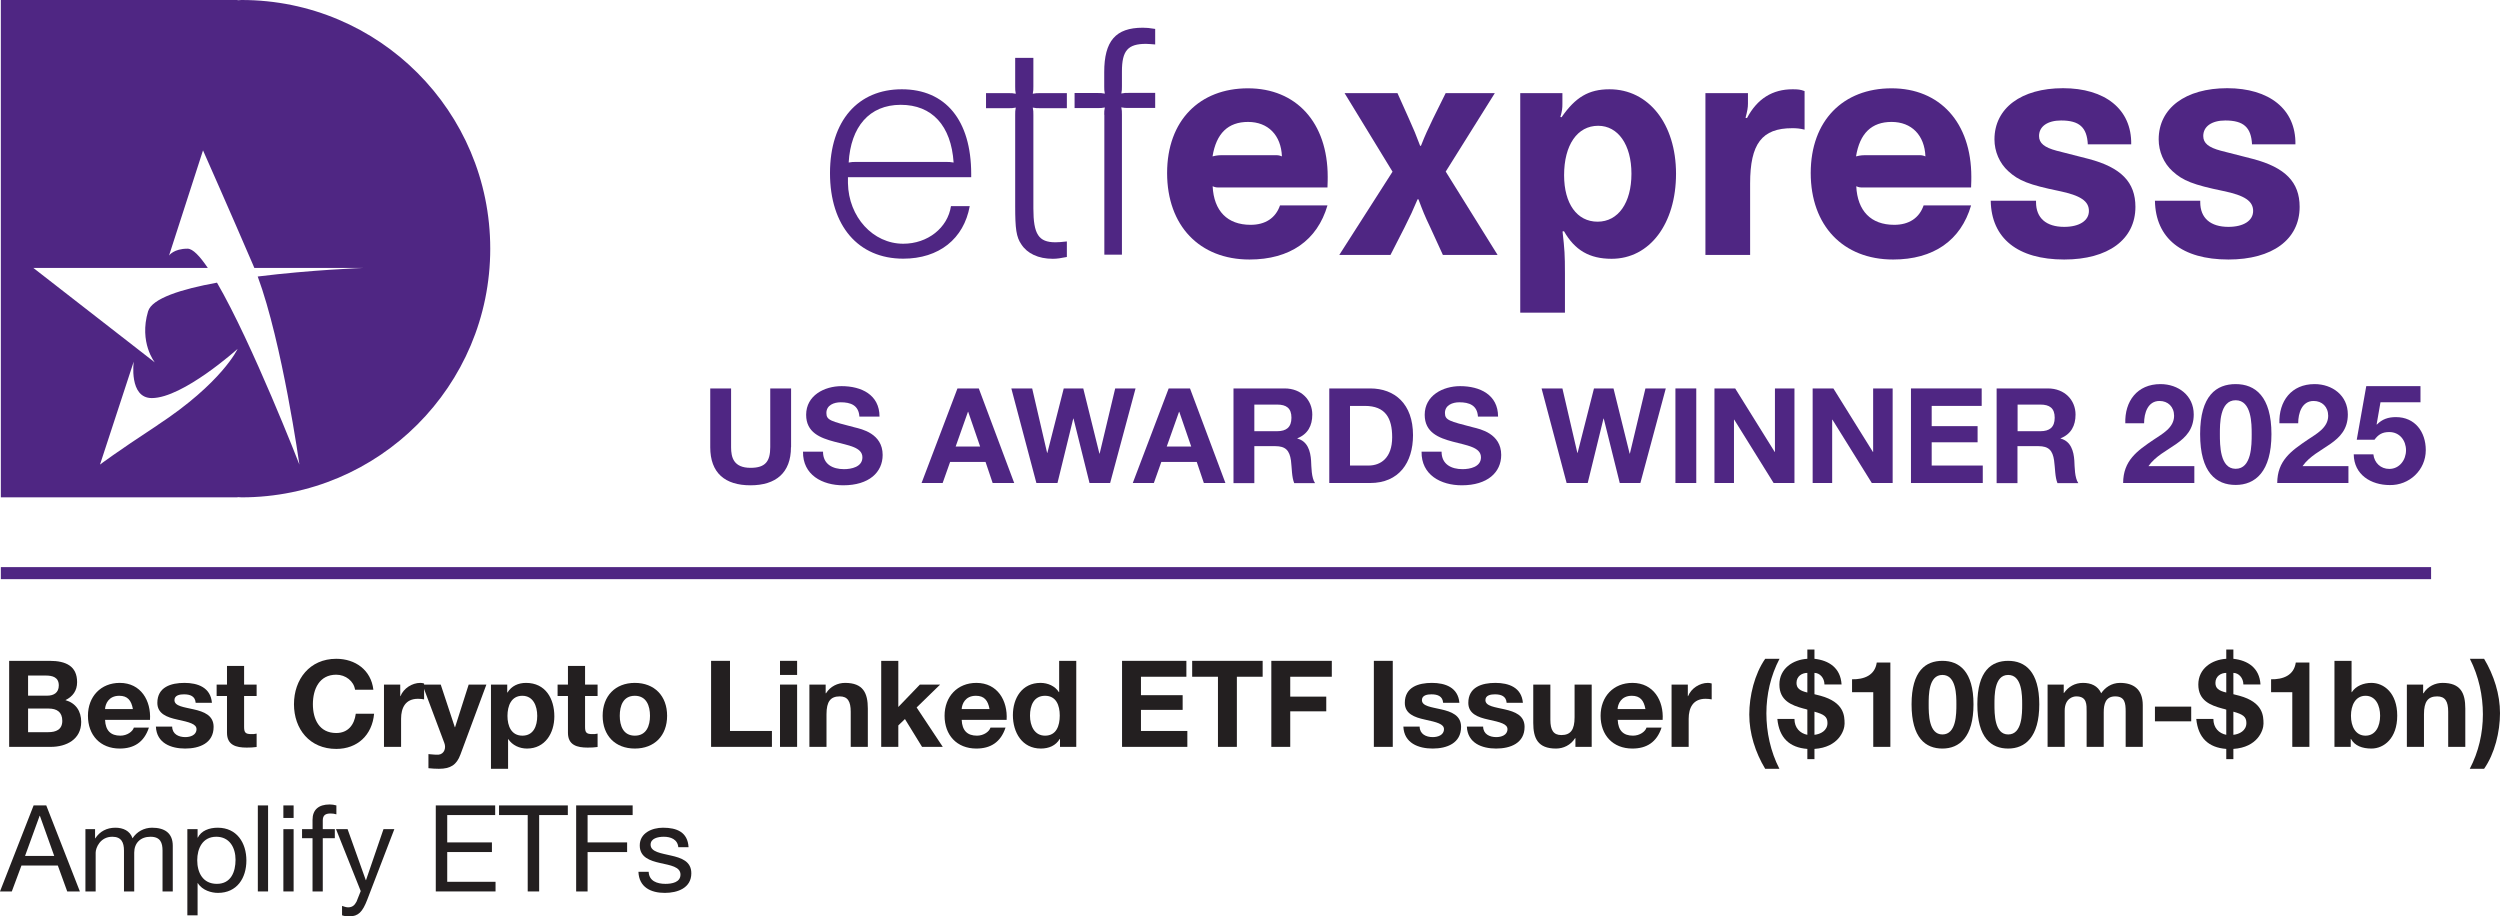 <svg xmlns="http://www.w3.org/2000/svg" id="Layer_1" data-name="Layer 1" viewBox="0 0 207.5 76.06"><defs><style>      .cls-1 {        fill: #231f20;      }      .cls-2 {        fill: none;        stroke: #4f2683;      }      .cls-3 {        fill: #4f2683;      }    </style></defs><path class="cls-3" d="M20.05,0c-.11,0-.22.02-.33.02v-.02H.07v41.28h19.65v-.02c.11,0,.22.02.33.02,11.4,0,20.64-9.24,20.64-20.64S31.45,0,20.05,0ZM13.09,35.28c-3.52,2.31-4.79,3.28-4.79,3.28l2.8-8.55s-.42,3.03,1.5,3.03c2.58,0,7.12-4.08,7.12-4.08,0,0-1.28,2.8-6.64,6.32ZM24.85,38.56s-3.91-10.06-6.84-15.1c-2.97.54-5.4,1.31-5.72,2.38-.77,2.59.56,4.24.56,4.24l-10.08-7.84h14.48c-.67-.99-1.25-1.6-1.68-1.6-1.16,0-1.54.57-1.54.57l2.82-8.73s2.2,4.96,4.16,9.52c.03.08.07.16.1.24h9.02s-4.34.16-8.74.71c2.04,5.51,3.46,15.61,3.46,15.61Z"></path><g><path class="cls-1" d="M.76,54.85h3.36c1.36,0,2.28.44,2.28,1.77,0,.7-.35,1.19-.97,1.49.87.25,1.31.92,1.31,1.81,0,1.45-1.23,2.07-2.52,2.07H.76v-7.14ZM2.33,57.74h1.59c.55,0,.96-.25.96-.85,0-.68-.52-.82-1.08-.82h-1.47v1.67ZM2.33,60.77h1.68c.62,0,1.16-.2,1.16-.94s-.46-1.02-1.13-1.02h-1.71v1.96Z"></path><path class="cls-1" d="M8.72,59.75c.04.9.48,1.31,1.27,1.31.57,0,1.03-.35,1.12-.67h1.25c-.4,1.22-1.25,1.74-2.42,1.74-1.63,0-2.64-1.12-2.64-2.72s1.07-2.73,2.64-2.73c1.76,0,2.61,1.48,2.51,3.07h-3.73ZM11.03,58.85c-.13-.72-.44-1.1-1.13-1.1-.9,0-1.16.7-1.18,1.1h2.31Z"></path><path class="cls-1" d="M14.29,60.31c.01.62.53.87,1.09.87.41,0,.93-.16.93-.66,0-.43-.59-.58-1.61-.8-.82-.18-1.64-.47-1.64-1.38,0-1.32,1.14-1.66,2.25-1.66s2.17.38,2.28,1.65h-1.35c-.04-.55-.46-.7-.97-.7-.32,0-.79.06-.79.48,0,.51.8.58,1.61.77.83.19,1.64.49,1.64,1.45,0,1.36-1.18,1.8-2.36,1.8s-2.37-.45-2.43-1.82h1.35Z"></path><path class="cls-1" d="M20.26,56.82h1.04v.95h-1.04v2.56c0,.48.12.6.6.6.15,0,.29,0,.44-.04v1.11c-.24.04-.55.05-.83.05-.87,0-1.63-.2-1.63-1.23v-3.05h-.86v-.95h.86v-1.55h1.42v1.55Z"></path><path class="cls-1" d="M29.47,57.25c-.1-.71-.78-1.25-1.56-1.25-1.41,0-1.94,1.2-1.94,2.45s.53,2.39,1.94,2.39c.96,0,1.5-.66,1.62-1.6h1.52c-.16,1.78-1.39,2.92-3.14,2.92-2.21,0-3.51-1.65-3.51-3.71s1.3-3.77,3.51-3.77c1.57,0,2.89.92,3.08,2.57h-1.52Z"></path><path class="cls-1" d="M31.87,56.82h1.35v.96h.02c.26-.65.96-1.1,1.65-1.1.1,0,.22.02.31.05v1.32c-.13-.03-.34-.05-.51-.05-1.04,0-1.4.75-1.4,1.66v2.33h-1.42v-5.17Z"></path><path class="cls-1" d="M38.21,62.64c-.31.83-.8,1.17-1.78,1.17-.29,0-.58-.02-.87-.05v-1.17c.27.02.55.06.83.05.49-.05.65-.56.49-.97l-1.82-4.85h1.52l1.17,3.54h.02l1.13-3.54h1.47l-2.16,5.82Z"></path><path class="cls-1" d="M40.75,56.82h1.35v.66h.02c.34-.55.9-.8,1.54-.8,1.62,0,2.35,1.31,2.35,2.78,0,1.38-.76,2.67-2.27,2.67-.62,0-1.21-.27-1.55-.78h-.02v2.46h-1.42v-6.99ZM44.59,59.42c0-.82-.33-1.67-1.24-1.67s-1.23.83-1.23,1.67.32,1.64,1.24,1.64,1.23-.8,1.23-1.64Z"></path><path class="cls-1" d="M48.56,56.82h1.04v.95h-1.04v2.56c0,.48.12.6.6.6.15,0,.29,0,.44-.04v1.11c-.24.04-.55.05-.83.05-.87,0-1.63-.2-1.63-1.23v-3.05h-.86v-.95h.86v-1.55h1.42v1.55Z"></path><path class="cls-1" d="M52.69,56.68c1.63,0,2.68,1.08,2.68,2.73s-1.05,2.72-2.68,2.72-2.67-1.08-2.67-2.72,1.05-2.73,2.67-2.73ZM52.69,61.06c.97,0,1.26-.83,1.26-1.65s-.29-1.66-1.26-1.66-1.25.83-1.25,1.66.29,1.65,1.25,1.65Z"></path><path class="cls-1" d="M59.02,54.85h1.57v5.82h3.48v1.32h-5.05v-7.14Z"></path><path class="cls-1" d="M66.16,56.02h-1.42v-1.17h1.42v1.17ZM64.74,56.82h1.42v5.17h-1.42v-5.17Z"></path><path class="cls-1" d="M67.18,56.82h1.35v.72h.03c.36-.58.98-.86,1.58-.86,1.51,0,1.89.85,1.89,2.13v3.18h-1.42v-2.92c0-.85-.25-1.27-.91-1.27-.77,0-1.1.43-1.1,1.48v2.71h-1.42v-5.17Z"></path><path class="cls-1" d="M73.14,54.85h1.42v3.83l1.79-1.86h1.68l-1.95,1.9,2.17,3.27h-1.72l-1.42-2.31-.55.53v1.78h-1.42v-7.14Z"></path><path class="cls-1" d="M79.82,59.75c.04.9.48,1.31,1.27,1.31.57,0,1.03-.35,1.12-.67h1.25c-.4,1.22-1.25,1.74-2.42,1.74-1.63,0-2.64-1.12-2.64-2.72s1.07-2.73,2.64-2.73c1.76,0,2.61,1.48,2.51,3.07h-3.73ZM82.13,58.85c-.13-.72-.44-1.1-1.13-1.1-.9,0-1.16.7-1.18,1.1h2.31Z"></path><path class="cls-1" d="M87.98,61.33h-.02c-.33.56-.91.8-1.57.8-1.56,0-2.32-1.34-2.32-2.77s.77-2.68,2.29-2.68c.61,0,1.21.26,1.53.77h.02v-2.6h1.42v7.14h-1.35v-.66ZM86.74,57.75c-.93,0-1.25.8-1.25,1.65s.37,1.66,1.25,1.66c.94,0,1.22-.82,1.22-1.67s-.3-1.64-1.22-1.64Z"></path><path class="cls-1" d="M93.13,54.85h5.34v1.32h-3.77v1.53h3.46v1.22h-3.46v1.75h3.85v1.32h-5.42v-7.14Z"></path><path class="cls-1" d="M101.09,56.17h-2.14v-1.32h5.85v1.32h-2.14v5.82h-1.57v-5.82Z"></path><path class="cls-1" d="M105.52,54.85h5.02v1.32h-3.45v1.65h2.99v1.22h-2.99v2.95h-1.57v-7.14Z"></path><path class="cls-1" d="M114.03,54.85h1.57v7.14h-1.57v-7.14Z"></path><path class="cls-1" d="M117.83,60.31c.01.62.53.87,1.09.87.41,0,.93-.16.93-.66,0-.43-.59-.58-1.61-.8-.82-.18-1.64-.47-1.64-1.38,0-1.32,1.14-1.66,2.25-1.66s2.17.38,2.28,1.65h-1.35c-.04-.55-.46-.7-.97-.7-.32,0-.79.06-.79.48,0,.51.8.58,1.61.77.83.19,1.64.49,1.64,1.45,0,1.36-1.18,1.8-2.36,1.8s-2.37-.45-2.43-1.82h1.35Z"></path><path class="cls-1" d="M123.1,60.31c.01.62.53.87,1.09.87.41,0,.93-.16.93-.66,0-.43-.59-.58-1.61-.8-.82-.18-1.64-.47-1.64-1.38,0-1.32,1.14-1.66,2.25-1.66s2.17.38,2.28,1.65h-1.35c-.04-.55-.46-.7-.97-.7-.32,0-.79.06-.79.48,0,.51.8.58,1.61.77.83.19,1.64.49,1.64,1.45,0,1.36-1.18,1.8-2.36,1.8s-2.37-.45-2.43-1.82h1.35Z"></path><path class="cls-1" d="M132.11,61.99h-1.35v-.72h-.03c-.36.58-.98.86-1.58.86-1.51,0-1.89-.85-1.89-2.13v-3.18h1.42v2.92c0,.85.25,1.27.91,1.27.77,0,1.1-.43,1.1-1.48v-2.71h1.42v5.17Z"></path><path class="cls-1" d="M134.27,59.75c.04.9.48,1.31,1.27,1.31.57,0,1.03-.35,1.12-.67h1.25c-.4,1.22-1.25,1.74-2.42,1.74-1.63,0-2.64-1.12-2.64-2.72s1.07-2.73,2.64-2.73c1.76,0,2.61,1.48,2.51,3.07h-3.73ZM136.57,58.85c-.13-.72-.44-1.1-1.13-1.1-.9,0-1.16.7-1.18,1.1h2.31Z"></path><path class="cls-1" d="M138.74,56.82h1.35v.96h.02c.26-.65.96-1.1,1.65-1.1.1,0,.22.02.31.05v1.32c-.13-.03-.34-.05-.51-.05-1.04,0-1.4.75-1.4,1.66v2.33h-1.42v-5.17Z"></path><path class="cls-1" d="M147.7,54.68c-.74,1.41-1.09,2.98-1.09,4.53s.34,3.16,1.08,4.6h-1.18c-.82-1.36-1.32-2.94-1.32-4.5s.44-3.36,1.32-4.63h1.19Z"></path><path class="cls-1" d="M148.94,59.67c0,.74.46,1.2,1.07,1.32v-2.09c-.07-.03-.19-.06-.32-.09-1-.27-2-.66-2-1.99s1.12-2.07,2.32-2.14v-.77h.59v.77c1.19.13,2.17.75,2.25,2.13h-1.42c0-.53-.38-.96-.83-.96v1.77c.16.04.33.08.51.13,1.95.54,1.99,1.65,1.99,2.32,0,.57-.51,1.96-2.5,2.09v.85h-.59v-.85c-1.48-.11-2.34-.92-2.49-2.49h1.42ZM150.01,55.85c-.45,0-.9.28-.9.83,0,.44.26.65.9.8v-1.63ZM150.6,60.99c.49-.05,1.08-.34,1.08-.98,0-.53-.29-.72-1.08-.94v1.92Z"></path><path class="cls-1" d="M156.9,61.99h-1.42v-4.54h-1.76v-1.07c.99.02,1.9-.32,2.05-1.39h1.13v7Z"></path><path class="cls-1" d="M161.22,54.85c1.4,0,2.58.88,2.58,3.61s-1.18,3.67-2.58,3.67-2.56-.88-2.56-3.67,1.18-3.61,2.56-3.61ZM161.22,60.96c1.16,0,1.16-1.71,1.16-2.5,0-.73,0-2.44-1.16-2.44s-1.14,1.71-1.14,2.44c0,.79,0,2.5,1.14,2.5Z"></path><path class="cls-1" d="M166.68,54.85c1.4,0,2.58.88,2.58,3.61s-1.18,3.67-2.58,3.67-2.56-.88-2.56-3.67,1.18-3.61,2.56-3.61ZM166.68,60.96c1.16,0,1.16-1.71,1.16-2.5,0-.73,0-2.44-1.16-2.44s-1.14,1.71-1.14,2.44c0,.79,0,2.5,1.14,2.5Z"></path><path class="cls-1" d="M169.95,56.82h1.34v.7h.02c.37-.53.91-.84,1.58-.84s1.23.24,1.51.86c.3-.45.84-.86,1.56-.86,1.1,0,1.89.51,1.89,1.85v3.46h-1.42v-2.93c0-.69-.06-1.26-.87-1.26s-.95.66-.95,1.31v2.88h-1.42v-2.9c0-.6.04-1.29-.86-1.29-.28,0-.96.18-.96,1.19v3h-1.42v-5.17Z"></path><path class="cls-1" d="M178.86,58.65h3.01v1.22h-3.01v-1.22Z"></path><path class="cls-1" d="M183.71,59.67c0,.74.46,1.2,1.07,1.32v-2.09c-.07-.03-.19-.06-.32-.09-1-.27-2-.66-2-1.99s1.12-2.07,2.32-2.14v-.77h.59v.77c1.19.13,2.17.75,2.25,2.13h-1.42c0-.53-.38-.96-.83-.96v1.77c.16.04.33.08.51.13,1.95.54,1.99,1.65,1.99,2.32,0,.57-.51,1.96-2.5,2.09v.85h-.59v-.85c-1.48-.11-2.34-.92-2.49-2.49h1.42ZM184.78,55.85c-.45,0-.9.28-.9.83,0,.44.26.65.9.8v-1.63ZM185.37,60.99c.49-.05,1.08-.34,1.08-.98,0-.53-.29-.72-1.08-.94v1.92Z"></path><path class="cls-1" d="M191.68,61.99h-1.42v-4.54h-1.76v-1.07c.99.02,1.9-.32,2.05-1.39h1.13v7Z"></path><path class="cls-1" d="M193.76,54.85h1.42v2.6h.02c.35-.53.99-.77,1.63-.77,1.03,0,2.14.83,2.14,2.72s-1.11,2.73-2.14,2.73c-.76,0-1.39-.23-1.7-.8h-.02v.66h-1.35v-7.14ZM196.34,57.75c-.84,0-1.21.79-1.21,1.66s.37,1.65,1.21,1.65,1.21-.79,1.21-1.65-.37-1.66-1.21-1.66Z"></path><path class="cls-1" d="M199.77,56.82h1.35v.72h.03c.36-.58.98-.86,1.58-.86,1.51,0,1.89.85,1.89,2.13v3.18h-1.42v-2.92c0-.85-.25-1.27-.91-1.27-.77,0-1.1.43-1.1,1.48v2.71h-1.42v-5.17Z"></path><path class="cls-1" d="M204.99,63.81c.74-1.4,1.09-2.97,1.09-4.52s-.34-3.16-1.08-4.61h1.18c.82,1.37,1.32,2.95,1.32,4.51s-.44,3.36-1.32,4.62h-1.19Z"></path><path class="cls-1" d="M2.79,66.85h1.05l2.79,7.14h-1.05l-.78-2.15H1.78l-.8,2.15h-.98l2.79-7.14ZM2.08,71.04h2.42l-1.19-3.33h-.02l-1.21,3.33Z"></path><path class="cls-1" d="M7.09,68.82h.8v.76h.02c.38-.58.96-.88,1.67-.88.63,0,1.21.25,1.42.88.35-.55.96-.88,1.62-.88,1.03,0,1.72.43,1.72,1.5v3.79h-.85v-3.39c0-.64-.17-1.15-1-1.15s-1.35.52-1.35,1.32v3.22h-.85v-3.39c0-.67-.21-1.15-.97-1.15-1.01,0-1.38.93-1.38,1.32v3.22h-.85v-5.17Z"></path><path class="cls-1" d="M15.55,68.82h.85v.7h.02c.28-.57.94-.82,1.65-.82,1.59,0,2.38,1.26,2.38,2.72s-.78,2.69-2.36,2.69c-.53,0-1.29-.2-1.67-.81h-.02v2.67h-.85v-7.15ZM17.95,69.45c-1.14,0-1.58.98-1.58,1.95,0,1.02.46,1.96,1.63,1.96s1.55-.99,1.55-2-.5-1.91-1.6-1.91Z"></path><path class="cls-1" d="M21.4,66.85h.85v7.14h-.85v-7.14Z"></path><path class="cls-1" d="M24.37,67.89h-.85v-1.04h.85v1.04ZM23.52,68.82h.85v5.17h-.85v-5.17Z"></path><path class="cls-1" d="M25.94,69.57h-.87v-.75h.87v-.77c0-.84.5-1.28,1.43-1.28.16,0,.39.03.55.08v.74c-.15-.05-.33-.07-.48-.07-.41,0-.65.13-.65.58v.72h1v.75h-1v4.42h-.85v-4.42Z"></path><path class="cls-1" d="M30.48,74.68c-.39,1.01-.74,1.38-1.5,1.38-.2,0-.4-.02-.59-.09v-.78c.16.05.33.12.5.12.35,0,.54-.17.7-.47l.35-.88-2.05-5.14h.96l1.51,4.23h.02l1.45-4.23h.9l-2.25,5.86Z"></path><path class="cls-1" d="M36.17,66.85h4.93v.8h-3.98v2.27h3.71v.8h-3.71v2.47h4.01v.8h-4.96v-7.14Z"></path><path class="cls-1" d="M43.8,67.65h-2.38v-.8h5.71v.8h-2.38v6.34h-.95v-6.34Z"></path><path class="cls-1" d="M47.82,66.85h4.69v.8h-3.74v2.27h3.28v.8h-3.28v3.27h-.95v-7.14Z"></path><path class="cls-1" d="M53.84,72.36c.03.76.69,1,1.39,1,.53,0,1.25-.12,1.25-.77s-.84-.77-1.69-.96c-.84-.19-1.69-.47-1.69-1.46,0-1.04,1.03-1.47,1.93-1.47,1.14,0,2.05.36,2.12,1.62h-.85c-.06-.66-.64-.87-1.2-.87-.51,0-1.1.14-1.1.66,0,.61.9.71,1.69.9.85.19,1.69.47,1.69,1.47,0,1.23-1.15,1.63-2.2,1.63-1.16,0-2.14-.47-2.19-1.75h.85Z"></path></g><line class="cls-2" x1=".07" y1="47.57" x2="201.78" y2="47.57"></line><g><path class="cls-3" d="M65.65,37.12c0,2.12-1.25,3.16-3.36,3.16s-3.34-1.02-3.34-3.16v-4.88h1.73v4.88c0,.86.22,1.71,1.62,1.71,1.23,0,1.63-.54,1.63-1.71v-4.88h1.73v4.88Z"></path><path class="cls-3" d="M68.31,37.49c0,1.05.81,1.45,1.74,1.45.61,0,1.53-.18,1.53-.98,0-.85-1.18-.99-2.33-1.3-1.17-.31-2.34-.76-2.34-2.23,0-1.61,1.52-2.38,2.94-2.38,1.64,0,3.15.71,3.15,2.53h-1.67c-.06-.95-.73-1.19-1.55-1.19-.55,0-1.19.23-1.19.89,0,.6.37.68,2.34,1.19.57.14,2.33.51,2.33,2.29,0,1.44-1.13,2.52-3.27,2.52-1.74,0-3.37-.86-3.34-2.79h1.67Z"></path><path class="cls-3" d="M79.47,32.24h1.77l2.94,7.85h-1.79l-.59-1.75h-2.94l-.62,1.75h-1.75l2.98-7.85ZM79.31,37.06h2.04l-.99-2.88h-.02l-1.02,2.88Z"></path><path class="cls-3" d="M92.15,40.09h-1.72l-1.33-5.35h-.02l-1.31,5.35h-1.75l-2.08-7.85h1.73l1.24,5.35h.02l1.36-5.35h1.62l1.34,5.41h.02l1.29-5.41h1.69l-2.11,7.85Z"></path><path class="cls-3" d="M97,32.24h1.77l2.94,7.85h-1.79l-.59-1.75h-2.94l-.62,1.75h-1.75l2.98-7.85ZM96.83,37.06h2.04l-.99-2.88h-.02l-1.02,2.88Z"></path><path class="cls-3" d="M102.38,32.24h4.24c1.41,0,2.3.98,2.3,2.17,0,.92-.37,1.62-1.24,1.97v.02c.85.22,1.09,1.04,1.14,1.84.03.5.02,1.42.33,1.86h-1.73c-.21-.5-.19-1.25-.27-1.88-.12-.83-.44-1.19-1.31-1.19h-1.73v3.07h-1.73v-7.85ZM104.11,35.79h1.89c.77,0,1.19-.33,1.19-1.12s-.42-1.09-1.19-1.09h-1.89v2.21Z"></path><path class="cls-3" d="M110.33,32.24h3.39c2.04,0,3.56,1.28,3.56,3.88,0,2.28-1.17,3.97-3.56,3.97h-3.39v-7.85ZM112.05,38.64h1.54c1,0,1.96-.62,1.96-2.35,0-1.58-.55-2.6-2.27-2.6h-1.23v4.95Z"></path><path class="cls-3" d="M119.65,37.49c0,1.05.81,1.45,1.74,1.45.61,0,1.53-.18,1.53-.98,0-.85-1.18-.99-2.33-1.3-1.17-.31-2.34-.76-2.34-2.23,0-1.61,1.52-2.38,2.94-2.38,1.64,0,3.15.71,3.15,2.53h-1.67c-.06-.95-.73-1.19-1.55-1.19-.55,0-1.19.23-1.19.89,0,.6.37.68,2.34,1.19.57.14,2.33.51,2.33,2.29,0,1.44-1.13,2.52-3.27,2.52-1.74,0-3.37-.86-3.34-2.79h1.67Z"></path><path class="cls-3" d="M136.16,40.09h-1.72l-1.33-5.35h-.02l-1.31,5.35h-1.75l-2.08-7.85h1.73l1.24,5.35h.02l1.36-5.35h1.62l1.34,5.41h.02l1.29-5.41h1.69l-2.11,7.85Z"></path><path class="cls-3" d="M139.06,32.24h1.73v7.85h-1.73v-7.85Z"></path><path class="cls-3" d="M142.3,32.24h1.72l3.28,5.27h.02v-5.27h1.62v7.85h-1.73l-3.27-5.26h-.02v5.26h-1.62v-7.85Z"></path><path class="cls-3" d="M150.45,32.24h1.72l3.28,5.27h.02v-5.27h1.62v7.85h-1.73l-3.27-5.26h-.02v5.26h-1.62v-7.85Z"></path><path class="cls-3" d="M158.6,32.24h5.88v1.45h-4.15v1.68h3.81v1.34h-3.81v1.93h4.24v1.45h-5.96v-7.85Z"></path><path class="cls-3" d="M165.73,32.24h4.24c1.41,0,2.3.98,2.3,2.17,0,.92-.37,1.62-1.24,1.97v.02c.85.22,1.09,1.04,1.14,1.84.03.5.02,1.42.33,1.86h-1.73c-.21-.5-.19-1.25-.28-1.88-.12-.83-.44-1.19-1.31-1.19h-1.73v3.07h-1.73v-7.85ZM167.46,35.79h1.89c.77,0,1.19-.33,1.19-1.12s-.42-1.09-1.19-1.09h-1.89v2.21Z"></path><path class="cls-3" d="M176.4,35.14c-.06-1.84.99-3.26,2.92-3.26,1.47,0,2.76.94,2.76,2.52,0,1.21-.64,1.88-1.44,2.44-.79.56-1.74,1.02-2.32,1.85h3.81v1.4h-5.91c.01-1.86,1.15-2.66,2.54-3.6.71-.48,1.68-.98,1.69-1.97,0-.76-.51-1.24-1.21-1.24-.97,0-1.28,1-1.28,1.85h-1.56Z"></path><path class="cls-3" d="M185.56,31.88c1.61,0,2.97,1.01,2.97,4.15s-1.36,4.22-2.97,4.22-2.95-1.01-2.95-4.22,1.36-4.15,2.95-4.15ZM185.56,38.91c1.33,0,1.33-1.97,1.33-2.88,0-.84,0-2.81-1.33-2.81s-1.31,1.97-1.31,2.81c0,.91,0,2.88,1.31,2.88Z"></path><path class="cls-3" d="M189.19,35.14c-.06-1.84.99-3.26,2.92-3.26,1.47,0,2.76.94,2.76,2.52,0,1.21-.64,1.88-1.44,2.44-.79.56-1.74,1.02-2.32,1.85h3.81v1.4h-5.91c.01-1.86,1.15-2.66,2.54-3.6.71-.48,1.68-.98,1.69-1.97,0-.76-.51-1.24-1.21-1.24-.97,0-1.28,1-1.28,1.85h-1.56Z"></path><path class="cls-3" d="M200.91,33.39h-3.33l-.32,1.83.02.02c.44-.45.94-.62,1.58-.62,1.59,0,2.48,1.23,2.48,2.74,0,1.66-1.37,2.93-2.99,2.9-1.56,0-2.97-.86-2.99-2.55h1.63c.08.71.61,1.21,1.32,1.21.85,0,1.39-.75,1.39-1.55s-.52-1.51-1.39-1.51c-.59,0-.91.21-1.23.64h-1.47l.79-4.45h4.5v1.35Z"></path></g><g><path class="cls-3" d="M80.49,17.1c-.49,2.73-2.56,4.37-5.52,4.37-3.74,0-6.08-2.73-6.08-7.1s2.34-6.96,5.96-6.96,5.76,2.56,5.76,7.03v.27h-10.23v.49c.05,2.81,2.08,5.03,4.59,5.03,2.03,0,3.69-1.32,3.96-3.12h1.56ZM78.44,13.44c.37,0,.41,0,.71.05-.2-3.05-1.78-4.79-4.39-4.79s-4.15,1.83-4.32,4.79c.27-.05.34-.05.68-.05h7.32Z"></path><path class="cls-3" d="M85.77,7.17c0,.29,0,.34-.05.61.27-.05.32-.05.61-.05h2.22v1.25h-2.22c-.29,0-.34,0-.61-.05.05.27.05.32.05.61v7.76c0,2.15.44,2.81,1.83,2.81.27,0,.49-.02.95-.07v1.29c-.51.1-.81.15-1.17.15-1.2,0-2.12-.44-2.61-1.2-.42-.61-.51-1.29-.51-3.17v-7.57c0-.29,0-.34.05-.61-.27.05-.32.05-.61.05h-1.86v-1.25h1.86c.29,0,.34,0,.61.05-.05-.27-.05-.32-.05-.61v-2.37h1.51v2.37Z"></path><path class="cls-3" d="M91.65,9.53c0-.29,0-.34.05-.61-.27.05-.32.05-.61.05h-1.9v-1.25h1.9c.29,0,.34,0,.61.05-.05-.27-.05-.32-.05-.61v-1.17c0-2.59.95-3.69,3.2-3.69.32,0,.54.02,1.03.1v1.29c-.34-.02-.51-.05-.76-.05-1.51,0-2,.56-2,2.29v1.22c0,.29,0,.34-.05.61.27-.05.32-.05.61-.05h2.2v1.25h-2.2c-.29,0-.34,0-.61-.05.05.27.05.32.05.61v11.62h-1.46v-11.62Z"></path><path class="cls-3" d="M110.18,17.05c-.85,2.91-3.12,4.49-6.47,4.49-4.15,0-6.84-2.81-6.84-7.18s2.71-7.03,6.71-7.03,6.62,2.83,6.62,7.35c0,.12,0,.49-.02.88h-8.94c-.29,0-.34,0-.59-.1.1,2.05,1.22,3.2,3.15,3.2,1.22,0,2.08-.56,2.44-1.61h3.93ZM105.77,12.88c.32,0,.37,0,.63.1-.07-1.76-1.15-2.86-2.81-2.86s-2.64.95-2.95,2.86c.41-.1.54-.1,1.03-.1h4.1Z"></path><path class="cls-3" d="M120,14.25l4.3,6.91h-4.54l-1.03-2.25c-.51-1.07-.61-1.34-1-2.37h-.07c-.44,1.03-.54,1.25-1.1,2.37l-1.15,2.25h-4.25l4.42-6.91-3.98-6.52h4.39l.95,2.12c.44.98.56,1.27.93,2.25h.07c.39-.98.51-1.22,1-2.25l1.05-2.12h4.08l-4.08,6.52Z"></path><path class="cls-3" d="M126.16,7.73h3.52v.88c0,.37-.02.59-.17,1.1l.1.02c1.15-1.66,2.25-2.32,3.98-2.32,3.25,0,5.52,2.88,5.52,7.01s-2.17,7.06-5.35,7.06c-1.83,0-3.05-.71-3.95-2.29l-.12.02c.17,1.51.2,1.93.2,3.49v3.25h-3.71V7.73ZM129.82,14.54c0,2.37,1.07,3.86,2.78,3.86s2.81-1.56,2.81-3.98-1.12-3.98-2.76-3.98c-1.73,0-2.83,1.59-2.83,4.1Z"></path><path class="cls-3" d="M141.56,7.73h3.52v.88c0,.32-.05.59-.2,1.17l.12.02c.85-1.61,2.12-2.39,3.78-2.39.44,0,.66.02,1,.15v3.2c-.41-.1-.66-.12-1.03-.12-2.51,0-3.49,1.29-3.49,4.59v5.93h-3.71V7.73Z"></path><path class="cls-3" d="M163.6,17.05c-.85,2.91-3.12,4.49-6.47,4.49-4.15,0-6.84-2.81-6.84-7.18s2.71-7.03,6.71-7.03,6.62,2.83,6.62,7.35c0,.12,0,.49-.02.88h-8.94c-.29,0-.34,0-.59-.1.1,2.05,1.22,3.2,3.15,3.2,1.22,0,2.08-.56,2.44-1.61h3.93ZM159.18,12.88c.32,0,.37,0,.63.1-.07-1.76-1.15-2.86-2.81-2.86s-2.64.95-2.95,2.86c.41-.1.54-.1,1.03-.1h4.1Z"></path><path class="cls-3" d="M173.29,12c-.07-1.44-.71-2-2.22-2-1.12,0-1.83.49-1.83,1.29,0,.59.44.95,1.46,1.22l2.66.68c2.69.71,3.88,1.93,3.88,3.98,0,2.71-2.27,4.37-5.91,4.37-3.86,0-6.05-1.76-6.1-4.88h3.76v.12c0,1.32.85,2.05,2.34,2.05,1.25,0,2.05-.51,2.05-1.32s-.68-1.29-2.49-1.66c-2.47-.51-3.34-.85-4.2-1.64-.73-.66-1.15-1.64-1.15-2.64,0-2.59,2.22-4.25,5.69-4.25s5.71,1.73,5.66,4.66h-3.61Z"></path><path class="cls-3" d="M186.92,12c-.07-1.44-.71-2-2.22-2-1.12,0-1.83.49-1.83,1.29,0,.59.44.95,1.46,1.22l2.66.68c2.69.71,3.88,1.93,3.88,3.98,0,2.71-2.27,4.37-5.91,4.37-3.86,0-6.05-1.76-6.1-4.88h3.76v.12c0,1.32.85,2.05,2.34,2.05,1.25,0,2.05-.51,2.05-1.32s-.68-1.29-2.49-1.66c-2.47-.51-3.34-.85-4.2-1.64-.73-.66-1.15-1.64-1.15-2.64,0-2.59,2.22-4.25,5.69-4.25s5.71,1.73,5.66,4.66h-3.61Z"></path></g></svg>